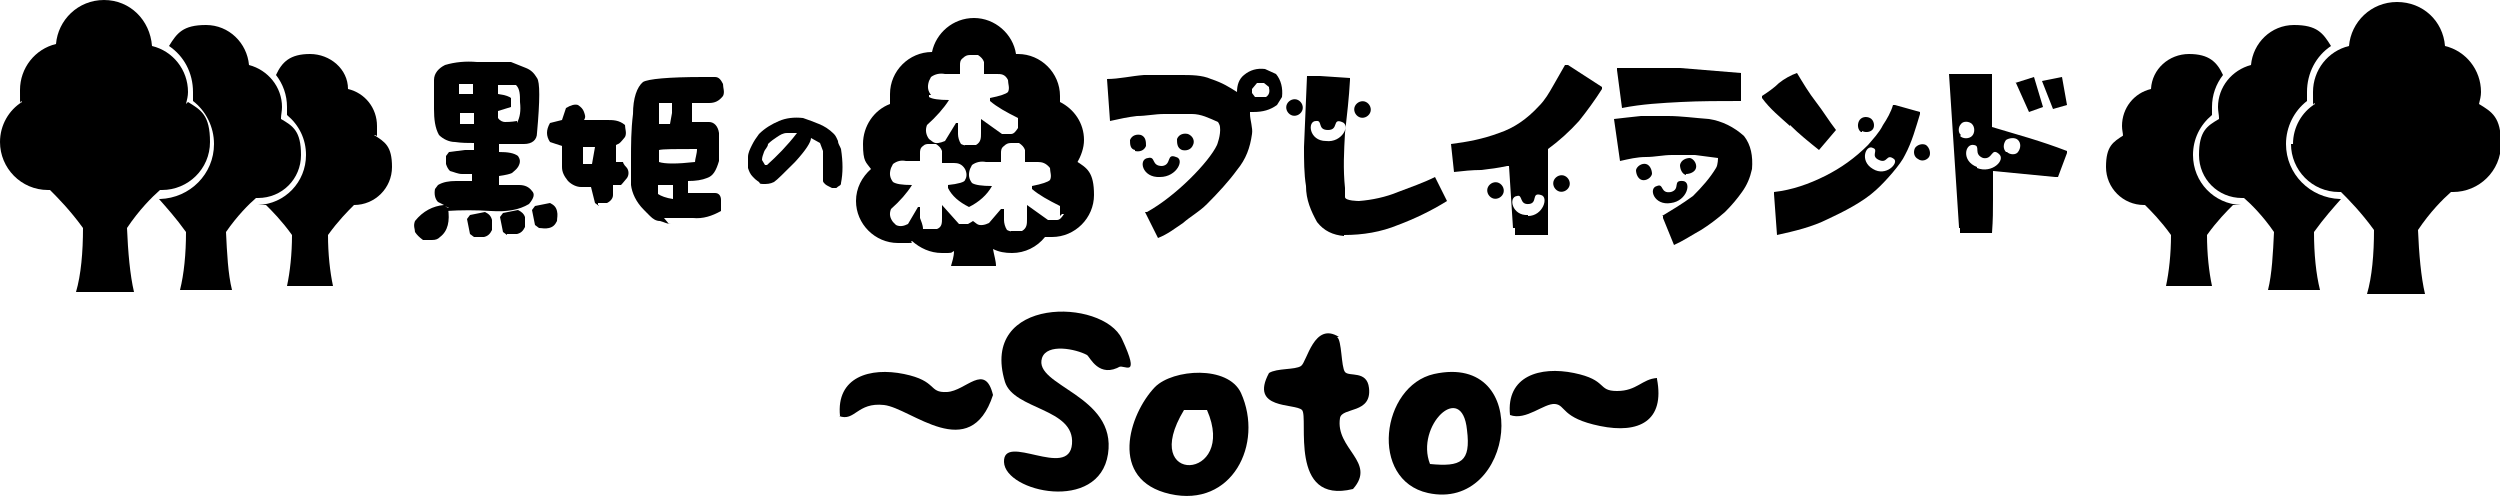 <svg xmlns="http://www.w3.org/2000/svg" id="_&#x30EC;&#x30A4;&#x30E4;&#x30FC;_1" viewBox="0 0 250 50"><g><g><g><path d="M114.7,21.2c2.9-1.6,6.2-5,7-6.7,0,0,.4-1,.3-1.8,0-.2-.2-.5-.2-.5-.9-.4-1.7-.8-2.6-.8h-2.8c-.9,0-1.8.2-2.7.2-.9.1-1.8.3-2.7.5l-.3-4.2c1.2,0,2.4-.3,3.7-.4h3.7c1,0,2.1,0,3,.4,1.2.4,1.8.8,2.6,1.3,0-.7.2-1.3.7-1.7.6-.5,1.3-.7,2.1-.6l1.1.5c.5.6.7,1.4.6,2.3l-.5.8c-.7.5-1.4.7-2.4.7h-.3v.2c0,.6.3,1.4.2,2-.2,1.4-.6,2.5-1.5,3.6-.8,1.1-1.9,2.3-3,3.4-.8.8-1.6,1.2-2.4,1.9-.9.6-1.5,1.1-2.5,1.5l-1.3-2.6h.2ZM113.5,15.1c.4.1.9,0,1.1-.5,0-.4,0-.9-.5-1.1-.4-.1-.9,0-1.1.5,0,.4,0,.9.5,1h0ZM116,17.7c1.7,0,2.5-1.8,1.6-2-1-.4-.4.8-1.4.9-1.1,0-.6-1-1.4-.8-1,.1-.6,2,1.2,1.9ZM118.2,15c.4.1.9,0,1.1-.5.2-.4,0-.9-.5-1.1-.4-.1-.9,0-1.1.5,0,.4,0,.9.5,1.1ZM126.9,8.7l-.5-.4h-.7l-.5.6v.4l.3.4h1.1c.3-.2.4-.5.3-.9h0Z"></path><path d="M128.7,10.4c.2-.4.7-.6,1.1-.4.4.2.6.7.4,1.1-.2.4-.7.6-1.1.4s-.6-.7-.4-1.1ZM134.4,23.5c1.9,0,3.7-.3,5.4-1,1.6-.6,3.3-1.4,4.9-2.4l-1.2-2.4c-1.2.6-2.4,1-3.7,1.5-1.2.5-2.6.8-3.9.9,0,0-1.4,0-1.4-.4v-.9c-.2-1.9-.1-3.7,0-5.5.2-1.8.4-3.5.5-5.3v-.2l-3.1-.2h-1.2l-.3,7.1c0,1.3,0,2.7.2,3.9,0,1.4.5,2.5,1.1,3.6.7.9,1.6,1.3,2.7,1.4h0ZM131.6,12.1c.7-.1.1.9,1.2.9s.4-1.2,1.4-.8c.9.3,0,2.1-1.6,1.9-1.7,0-1.9-2-1-2h0ZM135.5,10.6c.2-.4.7-.6,1.1-.4.4.2.6.7.4,1.1-.2.4-.7.6-1.1.4-.4-.2-.6-.7-.4-1.1Z"></path><path d="M151.3,22.8l-.4-6.2h-.2c-.9.2-1.7.3-2.6.4-.9,0-1.8.1-2.7.2l-.3-2.8c1.6-.2,3.2-.5,4.8-1.1,1.5-.5,2.8-1.4,4-2.7.6-.6,1-1.3,1.4-2s.8-1.4,1.2-2.1h.3l3.4,2.2v.2c-.7,1.1-1.5,2.2-2.3,3.2-.9,1-2,2-3.1,2.8v8.6h-3.3v-.7h-.2ZM149.2,19.8c.4.2.9,0,1.1-.4.2-.4,0-.9-.4-1.1s-.9,0-1.1.4c-.2.4,0,.9.4,1.1ZM152.8,21.6c1.5,0,2.1-1.9,1.3-2.1-1-.3-.3.8-1.2.9-1,.1-.6-1-1.2-.8-.9.1-.5,2,1.1,1.9h0ZM155.8,19.1c.4.2.9,0,1.1-.4.2-.4,0-.9-.4-1.1s-.9,0-1.1.4c-.2.4,0,.9.4,1.1Z"></path><path d="M166.2,21.6c1-.6,2-1.2,3.1-2,.9-.9,1.7-1.8,2.3-2.8.2-.3.2-1,.2-1-.7-.1-1.5-.2-2.3-.3h-2.3c-.9,0-1.7.2-2.6.2s-1.7.2-2.6.4l-.6-4.2c.9-.1,1.7-.2,2.7-.3h2.7c1.3,0,2.7.2,4.1.3,1.3.2,2.5.8,3.5,1.7.7.9.9,2,.8,3.3-.2.9-.5,1.6-1,2.3-.5.7-1,1.3-1.7,2-.8.7-1.6,1.3-2.4,1.8-.9.5-1.8,1.1-2.7,1.5l-1.1-2.7v-.2ZM161.7,6.8h6.3l6.1.5v2.8c-2,0-4.1,0-6,.1s-3.9.2-5.9.6l-.5-3.8v-.2ZM164.2,18c.4.1.9-.2,1-.6,0-.4-.2-.9-.6-1-.4-.1-.9.2-1,.6,0,.4.2.9.6,1ZM167.1,20.3c1.6-.2,2.1-2.1,1.2-2.2-1.1-.1-.2.8-1.2,1.1-1.1.2-.7-.9-1.4-.6-.9.2-.3,2,1.4,1.7ZM168.6,17.4c.4,0,.9-.2,1-.6s-.2-.9-.6-1c-.4,0-.9.2-1,.7,0,.4.2.9.6,1h0Z"></path><path d="M179,12.6c-1-.9-2-1.7-2.8-2.8v-.2c.6-.4,1.2-.8,1.7-1.3.5-.4,1.2-.8,1.8-1,.6,1,1.2,2,1.9,2.9.7.9,1.3,1.9,2,2.8l-1.7,2c-1-.8-2-1.6-2.9-2.5h0ZM177.4,19.2c1.8-.2,3.5-.8,5.1-1.6,1.6-.8,3-1.8,4.3-3.1.5-.6,1.1-1.2,1.5-2,.4-.6.8-1.3,1-2h.2l2.5.7v.2c-.4,1.3-.8,2.8-1.5,4.1-.4.9-2,2.7-2.9,3.5-1.3,1.2-3.3,2.2-4.8,2.9-1.6.8-3.3,1.2-5.1,1.6l-.3-4.1v-.2ZM186.2,13.1c.4.2.9.1,1.1-.2s.1-.9-.3-1.1c-.4-.2-.9-.1-1.1.3-.2.4-.1.9.2,1.1h.1ZM187.3,16.9c1.3.8,2.6-.6,2.1-1-.8-.6-.6.5-1.5.1s0-1-.6-1.2c-.7-.4-1.4,1.3,0,2.1ZM191.8,15.9c.4.3.9.1,1.1-.2s.1-.9-.3-1.2c-.4-.2-.9,0-1.1.3-.2.4-.1.9.3,1.1Z"></path><path d="M195.9,22.7l-1-15.3h4.3v5.3c1.3.4,2.4.7,3.7,1.1,1.3.4,2.5.8,3.8,1.3v.2l-.9,2.4h-.3l-6.2-.6v2.9c0,1.1,0,1.9-.1,3.3h-3.2v-.5h-.1ZM196,13.6c.3.3.9.3,1.2,0s.3-.9,0-1.2-.9-.3-1.1,0c-.3.3-.3.9,0,1.1h0ZM197.7,16.8c1.5.6,2.9-.8,2.2-1.4-.8-.7-.6.6-1.6.4-1-.4-.2-1.2-.9-1.3-.9-.2-1.3,1.6.3,2.2h0ZM200.7,15.2c.3.3.9.3,1.1,0,.3-.4.3-.9,0-1.2s-.9-.2-1.2,0c-.3.4-.3.9,0,1.2h0ZM201.5,8.3l1.9-.6.9,3-1.4.5-1.3-2.9h0ZM204.2,8.1l2-.4.5,2.8-1.4.4s-1.1-2.8-1.1-2.8Z"></path></g><path d="M107.7,16.3c.4-.7.7-1.5.7-2.3,0-1.7-1-3.1-2.4-3.8v-.6c0-2.3-1.9-4.2-4.2-4.2s0,0-.2,0c-.3-2-2.1-3.6-4.2-3.6s-3.8,1.5-4.2,3.4h0c-2.3,0-4.2,1.9-4.2,4.2s0,.7,0,1c-1.6.6-2.7,2.2-2.7,4s.3,1.8.8,2.5c-.9.8-1.5,1.9-1.5,3.2,0,2.3,1.9,4.2,4.2,4.2s1,0,1.4-.2c.8.7,1.8,1.2,3,1.2s.8,0,1.2-.2c0,.6-.2,1.1-.3,1.5h4.5c0-.5-.2-1.1-.3-1.7.6.3,1.2.4,1.9.4,1.3,0,2.5-.6,3.3-1.6h.7c2.3,0,4.2-1.9,4.2-4.2s-.7-2.7-1.8-3.4v.2ZM93.1,9.5c-.3-.4-.4-.8-.2-1.4l.2-.4c.4-.3.9-.4,1.4-.3h1.5v-.9c0-.2,0-.5.3-.7.2-.2.4-.3.7-.3h.8c.3.2.5.4.6.7v1.2h1.3c.4,0,.8,0,1.1.6,0,.4.2.8,0,1.2-.2.2-.8.4-1.8.6v.3c.7.6,1.6,1.1,2.8,1.7v1c-.2.3-.4.6-.7.6h-.9l-2.1-1.5v1.4c0,.5,0,.9-.5,1.2h-1.1c0,.1-.4-.1-.4-.1-.2-.3-.3-.7-.3-1v-1.1h-.2l-1.1,1.8c-.5.2-.9.3-1.2.1l-.4-.3c-.3-.4-.4-.9-.2-1.4.9-.8,1.7-1.7,2.2-2.5-1,0-1.7-.1-2-.3v-.2ZM106.4,21.4c-.2.3-.4.6-.7.6h-.9l-2.1-1.5v1.4c0,.5,0,.9-.5,1.2h-1.1c0,.1-.4-.1-.4-.1-.2-.3-.3-.7-.3-1v-1.1h-.3l-1.2,1.4c-.4.2-.9.3-1.2.1l-.4-.3h0c0,0-.3.2-.5.3h-.9l-1.7-1.9v1.3c0,.5,0,.9-.5,1.1h-1.4c0-.4-.2-.8-.3-1.1v-1.1h-.2l-1,1.7c-.4.2-.8.3-1.2.1l-.3-.3c-.3-.4-.4-.8-.2-1.3.9-.8,1.6-1.6,2.1-2.4-1,0-1.6-.1-1.9-.3-.3-.4-.4-.8-.2-1.4l.2-.4c.4-.3.8-.4,1.3-.3h1.4v-.8c0-.2,0-.5.3-.7.2-.2.4-.2.6-.2h.7c.3.2.5.4.6.7,0,.3,0,.5,0,.8v.4h1.2c.4,0,.8.1,1.1.6.2.4.2.8,0,1.1,0,.2-.7.4-1.7.5v.3c.4.8,1.1,1.4,2.1,1.9,1-.5,1.8-1.2,2.3-2.1-1,0-1.7-.1-2-.3-.3-.4-.4-.8-.2-1.4l.2-.4c.4-.3.9-.4,1.4-.3h1.5v-.9c0-.2,0-.5.3-.7.2-.2.4-.3.7-.3h.8c.3.2.5.4.6.7,0,.3,0,.6,0,.8v.4h1.3c.4,0,.8.1,1.2.6,0,.4.2.8,0,1.2-.2.2-.8.4-1.8.6v.3c.7.6,1.6,1.1,2.8,1.7v1l.2-.2Z"></path><g><path d="M44.9,20.8l-.4-.2.3.2c.2,1.3,0,2.3-.8,2.9-.2.2-.4.3-.8.3h-.9c-.4-.3-.6-.5-.8-.8,0-.3-.2-.6,0-1.1.8-1,1.8-1.5,2.9-1.6l-.6-.3c-.3-.3-.4-.8-.3-1.3l.3-.4c.5-.3,1.1-.4,1.8-.4h1.6v-.7h-1c-.4,0-.8-.2-1.2-.3-.2-.2-.3-.4-.4-.7v-.8l.3-.4,1.6-.2h.9v-.7c-.6,0-1.2,0-1.9-.1-.6,0-1.2-.3-1.6-.7-.4-.7-.5-1.6-.5-2.6v-2.9c0-.7.5-1.2,1.1-1.5,1-.3,2.1-.4,3.2-.3h3.4c.5.2,1,.4,1.5.6s.8.5,1.1,1c.3.4.3,2.2,0,5.5,0,.7-.5,1.1-1.3,1.1h-2.5v.8c.9,0,1.5.1,1.9.4.2.3.3.6,0,1.1-.2.3-.4.4-.6.6-.2.1-.6.2-1.3.3v.9h2c.6,0,1,.2,1.3.6.3.3.2.7-.3,1.3-1,.6-2.2.8-3.8.7-1.5-.1-3-.1-4.5,0l.2-.3ZM47.4,8.4h-1.5v1h1.4v-1h0ZM47.4,12.2v-.9h-1.4v1.1h1.4v-.2ZM47.4,23.7l-.4-.3-.3-1.5.3-.4,1.5-.3c.4.2.6.4.7.8v1c-.2.4-.4.6-.8.7-.3,0-.7,0-1,0ZM51.7,12.3c.3-.6.4-1.2.3-2.1,0-.7,0-1.3-.4-1.7h-1.8v.9c.8.1,1.2.3,1.3.4v.9l-1.3.4v.7c.2.3.5.4.7.4s.6,0,1.2-.1v.2ZM50.7,23.5l-.4-.3-.3-1.5.3-.4,1.5-.3c.4.2.6.4.7.7v1c-.2.4-.4.6-.8.7h-1ZM53.9,22.8l-.4-.3-.3-1.5.3-.4,1.5-.3c.4.2.6.4.7.8s0,.7,0,1c-.2.4-.4.6-.8.7s-.7,0-1,0Z"></path><path d="M59.9,20.6l-.4-.3-.4-1.6h-1c-.4,0-.9-.2-1.3-.6-.4-.5-.6-.9-.6-1.4v-2.1l-1.2-.4c-.4-.6-.4-1.2,0-1.9l1.2-.3.4-1.2c.5-.3.9-.4,1.2-.3.3.2.5.4.6.7s.2.5,0,.8h2.3c.6,0,1.2,0,1.8.5,0,.4.2.8,0,1.2-.4.5-.6.7-.7.7,0,0,0,0-.2.1v1.7h.7s0,.2.4.6c.2.3.2.7,0,1-.4.5-.6.7-.6.7h-.8v1c0,.3-.2.6-.6.8h-.9v.3ZM59.2,16.4l.3-1.7h-1.2v1.7h1,0ZM67.1,22.4c-.4,0-.7-.2-1.1-.3-.4,0-.7-.2-1-.5l-.6-.6c-.8-.8-1.2-1.7-1.3-2.5v-2.5c0-1.5,0-3,.2-4.6,0-1.6.4-2.7,1-3.2.5-.3,2.5-.5,6-.5h1.2c.4,0,.6.3.8.7,0,.4.2.8,0,1.2-.4.5-.8.7-1.4.7h-1.7c0,.1,0,1.9,0,1.9h1.7c.5,0,.9.4,1,1.1,0,.9,0,1.8,0,2.8-.3,1-.6,1.5-1.2,1.7-.5.2-1.1.3-1.9.3v1.2h2.7c.4,0,.6.3.6.7v1.1c-.9.5-1.8.8-2.8.7h-2.9l.5.6ZM67.3,18.5h-1.5v.9c.3.2.8.4,1.5.5v-1.5h0ZM67,12.4l.2-1.1v-1c0,0-1.3,0-1.3,0v2.1h1.1ZM69.6,14.9c-2,0-3.3,0-3.7.1v1.2c.6.2,1.8.2,3.6,0,0-.3.2-.8.2-1.3h0Z"></path><path d="M82.8,18.6c0,0-.2-.1-.3-.2s-.2-.2-.2-.3v-3l-.3-.8-.9-.5c0,.4-.5,1.2-1.6,2.4-1.1,1.1-1.8,1.8-2.1,2-.4.2-.7.2-1.1.2s-.3-.1-.4-.2c0,0-.3-.2-.4-.3l-.2-.2c-.3-.3-.4-.6-.5-.9v-1.1c0-.4.2-.8.4-1.2.2-.4.4-.7.7-1.1.6-.6,1.3-1,2-1.3s1.5-.4,2.4-.3c.6.2,1.1.4,1.6.6.5.2,1,.5,1.5,1,.2.2.3.5.4.7,0,.3.2.5.3.8.2,1.3.2,2.4,0,3.4,0,.1,0,.2-.2.3s-.2.2-.3.2h-.4l-.4-.2ZM76.7,16.5c1-.9,2-1.9,3-3.2h-1c-.4,0-.7.2-1,.4s-.6.4-.9.7c0,.3-.3.5-.4.8s-.2.5-.2.8l.3.5h.3-.1Z"></path></g></g><g><path d="M37.7,13.6c0-.3,0-.6,0-1,0-1.8-1.2-3.3-2.9-3.7,0-2-1.8-3.5-3.8-3.5s-2.8.8-3.4,2.1c.7.9,1.1,2,1.1,3.2s0,.5,0,.8c1.2,1,1.9,2.4,1.9,4,0,2.7-2.1,4.9-4.8,5h.7c.2,0,0,0,.1,0,.6.6,1.6,1.6,2.6,3,0,1.9-.2,3.7-.5,5.1h4.6c-.3-1.4-.5-3.2-.5-5.1,1-1.4,2-2.4,2.6-3h0c2.1,0,3.8-1.7,3.8-3.8s-.7-2.5-1.8-3.2h.1Z"></path><path d="M28.1,11.8c0-.3.1-.7.1-1.1,0-2-1.4-3.7-3.3-4.2-.2-2.2-2-4-4.3-4s-2.9.8-3.7,2.1c1.5,1,2.4,2.7,2.4,4.6s0,.6,0,.9c1.3,1,2.1,2.6,2.1,4.3,0,3-2.4,5.4-5.4,5.5h-.1c.7.8,1.7,1.9,2.7,3.3,0,2.2-.2,4.2-.6,5.8h5.2c-.4-1.6-.5-3.7-.6-5.8,1.1-1.6,2.3-2.8,3-3.4h.2c2.4,0,4.3-1.9,4.3-4.3s-.8-2.9-2-3.6h0Z"></path><path d="M18.6,10.4c.1-.4.2-.8.2-1.2,0-2.2-1.5-4.1-3.6-4.6C15,2,13,0,10.4,0S5.8,2,5.6,4.4c-2.1.5-3.6,2.4-3.6,4.6s0,.8.2,1.2C.9,11,0,12.5,0,14.2,0,16.8,2.1,19,4.8,19s0,0,.2,0c.7.7,2,2,3.3,3.8,0,2.4-.2,4.7-.7,6.4h5.8c-.4-1.7-.6-4-.7-6.4,1.2-1.8,2.5-3.1,3.3-3.8h.2c2.6,0,4.8-2.1,4.8-4.8s-.9-3.2-2.2-4l-.2.2Z"></path></g><g><path d="M212.3,13.6c0-.3-.1-.6-.1-1,0-1.8,1.2-3.3,2.9-3.7.1-2,1.8-3.5,3.8-3.5s2.8.8,3.4,2.1c-.7.9-1.1,2-1.1,3.2s0,.5,0,.8c-1.2,1-1.9,2.4-1.9,4,0,2.7,2.1,4.9,4.8,5h-.7c-.2,0,0,0-.1,0-.6.6-1.6,1.6-2.6,3,0,1.9.2,3.7.5,5.1h-4.6c.3-1.4.5-3.2.5-5.1-1-1.4-2-2.4-2.6-3h-.1c-2.1,0-3.8-1.7-3.8-3.8s.7-2.5,1.8-3.2h0Z"></path><path d="M221.9,11.8c0-.3-.1-.7-.1-1.1,0-2,1.4-3.7,3.3-4.2.2-2.2,2-4,4.3-4s2.9.8,3.7,2.1c-1.5,1-2.4,2.7-2.4,4.6s0,.6,0,.9c-1.3,1-2.1,2.6-2.1,4.3,0,3,2.4,5.4,5.4,5.5h.1c-.7.8-1.7,1.9-2.7,3.3,0,2.2.2,4.2.6,5.8h-5.2c.4-1.6.5-3.7.6-5.8-1.1-1.6-2.3-2.8-3-3.4h-.2c-2.4,0-4.3-1.9-4.3-4.3s.8-2.9,2-3.6h0Z"></path><path d="M229.1,14.4c0,2.6,2.1,4.8,4.8,4.8s.1,0,.2,0c.7.7,2,2,3.3,3.8,0,2.4-.2,4.7-.7,6.4h5.8c-.4-1.7-.6-4-.7-6.4,1.2-1.8,2.5-3.1,3.3-3.8h.2c2.6,0,4.8-2.1,4.8-4.8s-.9-3.2-2.2-4c.1-.4.2-.8.2-1.2,0-2.2-1.5-4.1-3.6-4.6-.2-2.5-2.2-4.4-4.8-4.4s-4.6,2-4.8,4.4c-2.1.5-3.6,2.4-3.6,4.6s0,.8.2,1.2c-1.3.8-2.2,2.3-2.2,4h-.2Z"></path></g></g><g><path d="M112.1,36.6c-2.2,1.3-3.1-.9-3.4-1.1-1.1-.6-4-1.2-4.5.3-.9,2.8,7.5,3.7,6.6,9.6s-10.3,3.8-10.4.8,6.5,1.8,6.8-1.8-5.8-3.4-6.7-6.2c-2.6-8.6,9.8-8.4,11.7-4.3s.2,2.5-.3,2.8Z"></path><path d="M115.5,38.7c1.8-1.8,7.3-2.2,8.6.6,2.3,5.1-.9,11.5-7.1,10.1s-4.1-8-1.5-10.7ZM120.7,41h-2.3c-4.6,7.6,5.4,7.1,2.3,0Z"></path><path d="M143.4,37.4c10-2.2,8.1,13.8-.6,11.9-5.9-1.3-4.7-10.7.6-11.9ZM143,46.4c3.1.3,4.1-.2,3.7-3.4-.5-5-5.2-.4-3.7,3.4Z"></path><path d="M133.7,33.7c.5.3.4,3,.8,3.5s2.2-.2,2.4,1.6c.3,2.6-2.7,1.9-2.9,3-.5,3.1,3.7,4.4,1.3,7.1-6.5,1.6-4.4-7.2-5.1-7.9s-5.3,0-3.3-3.7c.8-.5,2.6-.3,3.2-.7s1.3-4.5,3.8-2.9Z"></path><path d="M84,41.6c-.4-3.9,3-4.9,6.4-4.2s2.4,1.9,4.3,1.8,3.8-3,4.6.3c-2.3,7-8.2,1.3-10.9,1s-2.9,1.7-4.5,1.1Z"></path><path d="M165.7,37.9c.8,4.2-1.8,5.5-5.7,4.7s-3.4-2.1-4.5-2.2-2.9,1.7-4.5,1.1c-.4-3.9,3-4.9,6.4-4.2s2.3,1.8,4.3,1.8,2.5-1.2,4-1.3Z"></path></g></svg>